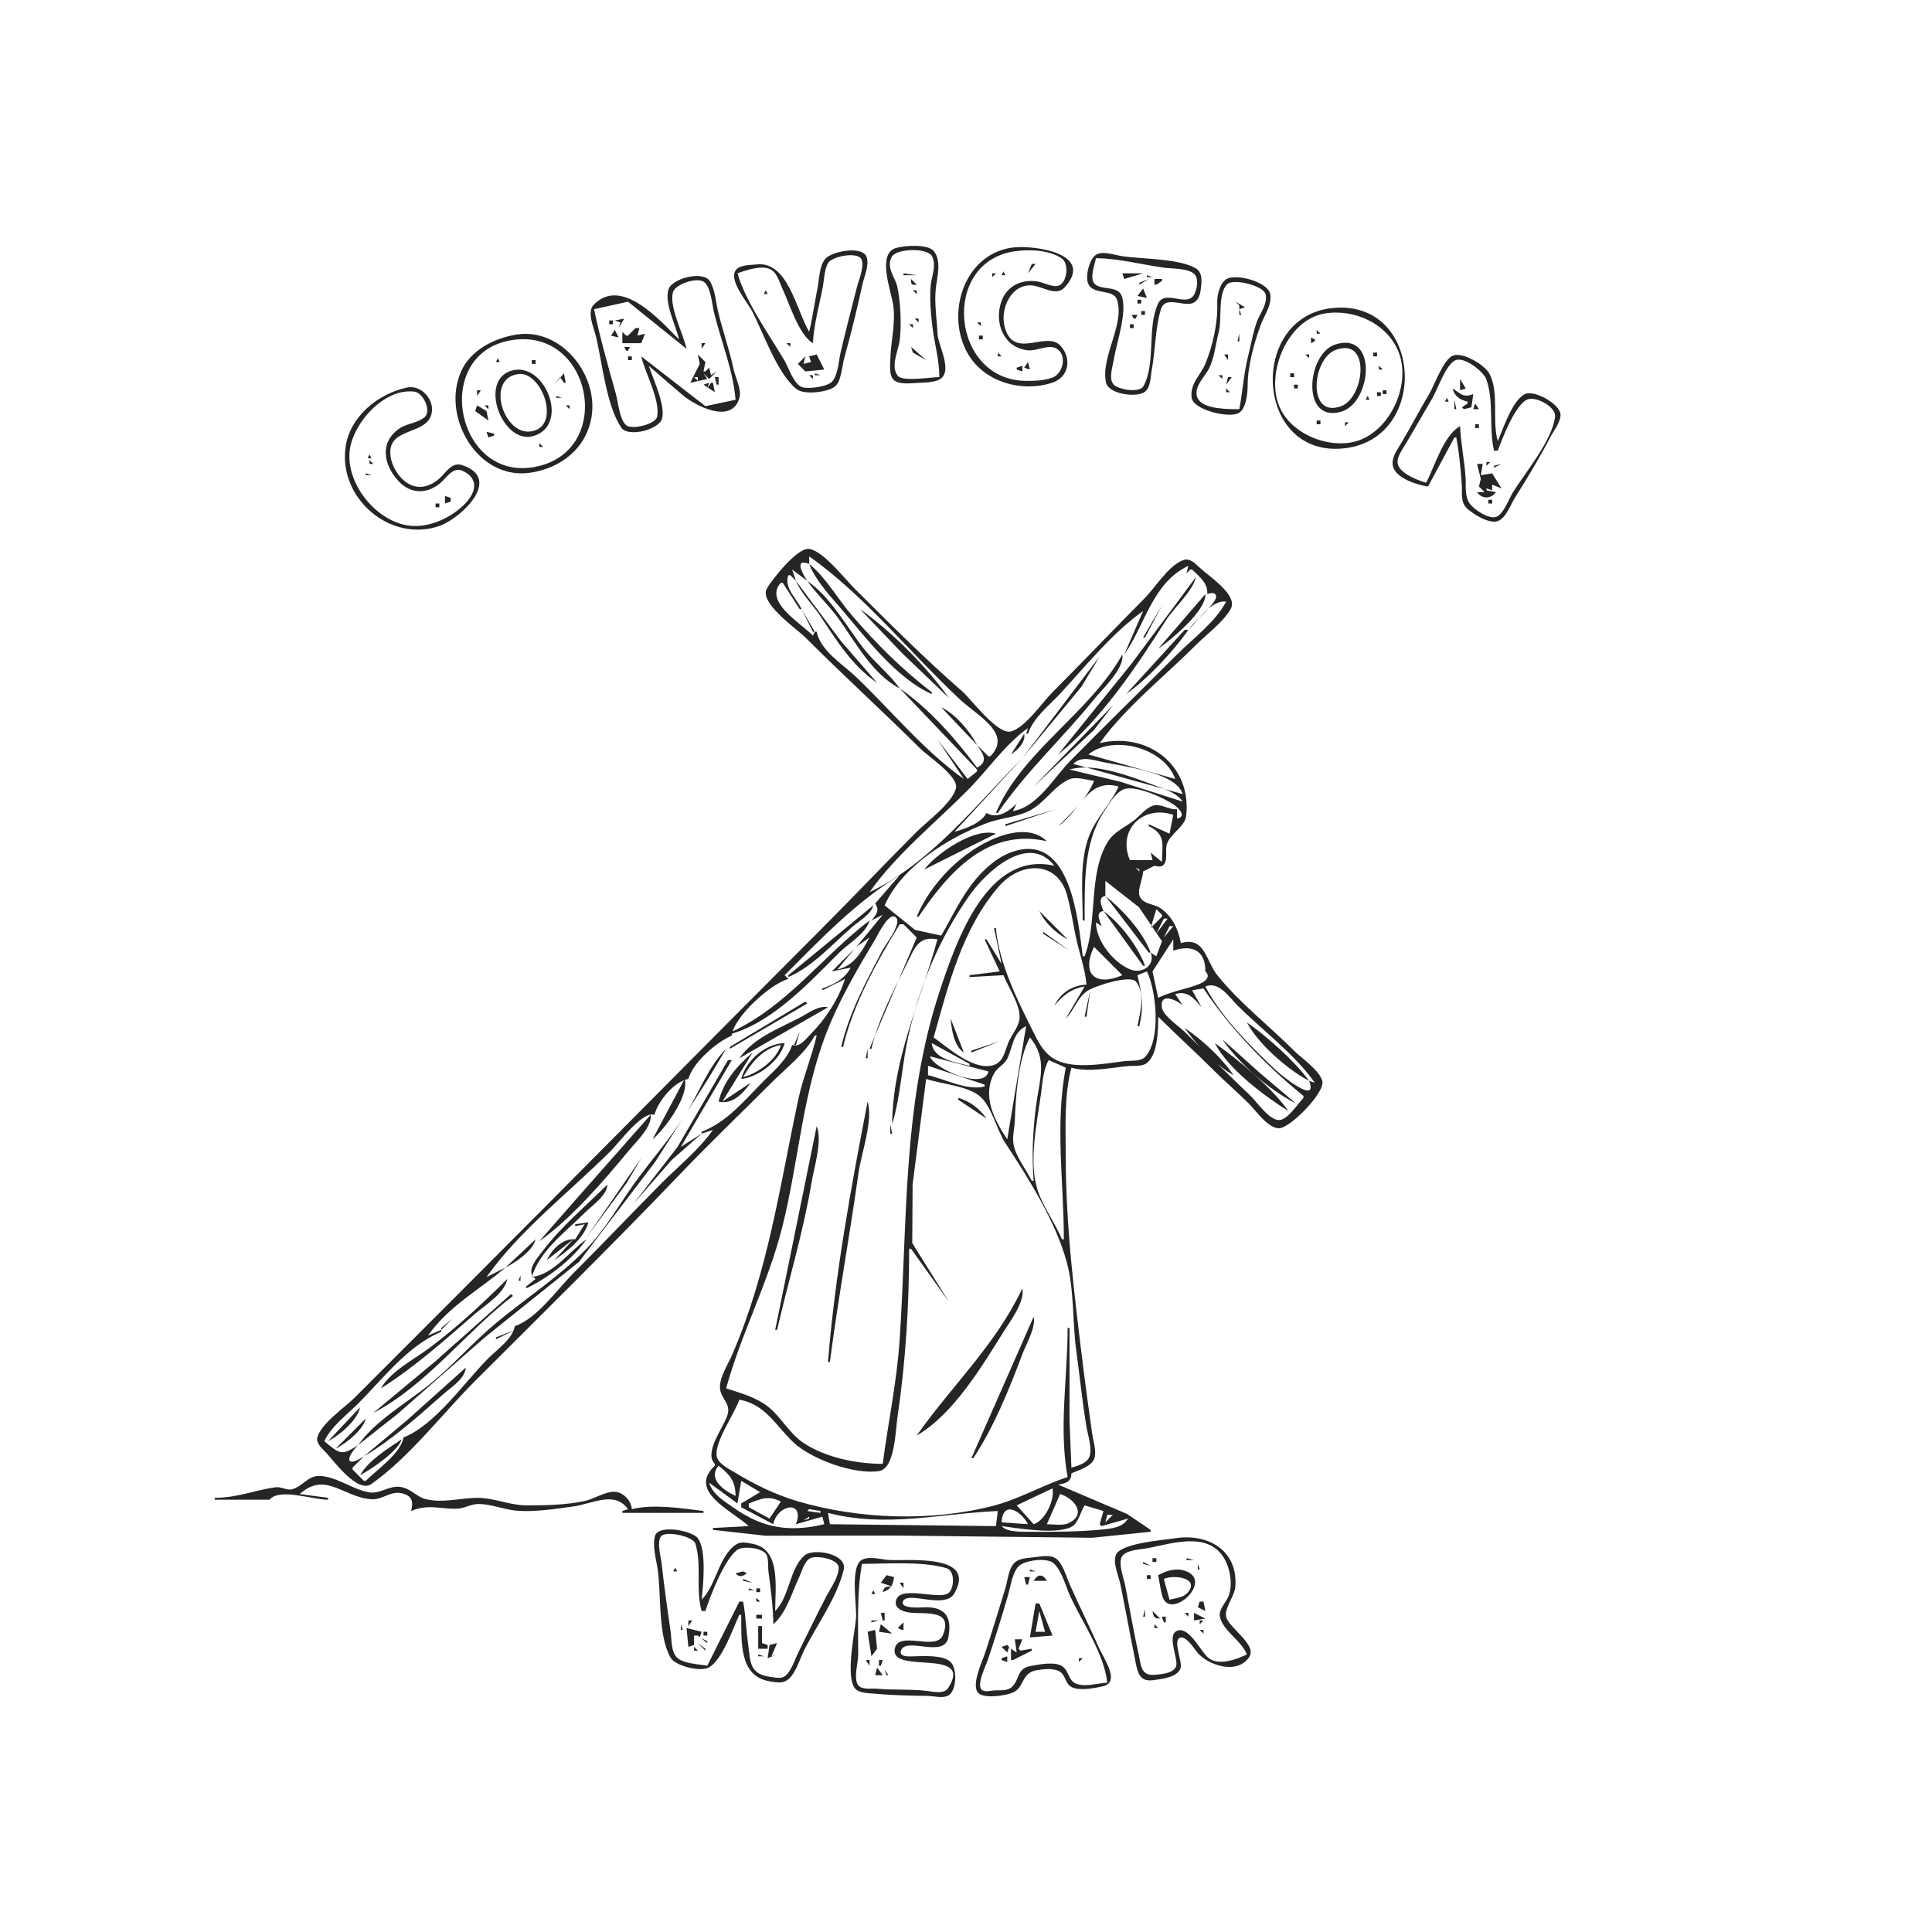<svg version="1.1" id="svg182" width="1024" height="1024" viewBox="0 0 1024 1024" xmlns="http://www.w3.org/2000/svg">
  <defs id="defs186"></defs>
  
  <g id="g188">
    <path style="fill:#252525;stroke:none" d="m 474.891,131.445 c -10.373,3.11 -2.399,23.147 -1.443,30.427 1.327,10.113 -1.411,19.158 -1.571,29 -0.055,3.354 -0.775,8.767 2.429,10.972 3.216,2.214 9.844,1.105 13.566,1.013 2.91,-0.071 6.169,-0.244 8.941,-1.213 9.399,-3.286 0.324,-18.554 0.078,-24.772 -0.315,-7.944 -1.772,-16.033 -0.89,-24 0.643,-5.814 3.178,-14.439 -0.987,-19.682 -3.198,-4.026 -15.638,-3.09 -20.123,-1.745 m 60.981,-0.134 c -25.417,4.002 -34.952,35.866 -22.647,56.561 8.847,14.88 28.717,20.26 44.647,14.91 8.428,-2.831 10.479,-12.509 4.272,-19.476 -7.541,-8.464 -25.241,8.072 -29.739,-10.434 -2.27,-9.339 3.453,-22.286 14.467,-21.606 5.303,0.327 12.812,6.047 17.297,1.172 16.883,-18.356 -17.111,-22.888 -28.297,-21.127 m -107,44.561 c -6.972,-11.945 -11.328,-37.687 -28,-35.714 -3.212,0.38 -8.957,0.122 -10.968,3.148 -3.694,5.558 6.226,16.767 8.71,21.566 5.964,11.526 13.424,33.338 23.637,41.397 3.96,3.125 16.33,1.677 20.187,-1.335 3.494,-2.728 3.868,-10.952 5.01,-15.062 3.582,-12.889 6.807,-25.924 9.634,-39 0.908,-4.202 3.892,-10.627 2.172,-14.852 -2.438,-5.989 -18.531,-2.73 -21.818,1.131 -3.247,3.814 -3.216,10.978 -4.164,15.721 -1.526,7.63 -2.582,15.451 -4.4,23 m 69,24 c -4.252,0 -19.362,2.539 -21.972,-0.618 -3.893,-4.709 -0.213,-12.521 0.698,-17.382 1.447,-7.722 0.735,-22.273 -1.028,-29.961 -1.207,-5.258 -5.956,-9.823 -2.956,-15.721 2.34,-4.6 19.319,-5.07 21.516,-0.169 2.157,4.81 -0.228,10.062 -0.793,14.851 -0.777,6.584 0.039,15.373 0.82,22 1.111,9.411 3.715,17.41 3.715,27 m 40,-66.7 c 7.522,-1.084 18.369,-0.732 24.848,3.786 3.742,2.609 3.081,11.176 -0.576,13.872 -3.011,2.219 -8.149,-0.779 -11.272,-1.44 -8.683,-1.838 -17.09,1.736 -20.15,10.482 -3.935,11.25 1.272,24.512 14.15,25.8 4.472,0.448 10.438,-3.106 14.57,-1.182 6.53,3.04 4.107,13.547 -1.575,15.617 -4.54,1.654 -9.226,1.785 -13.995,1.764 -39.724,-0.176 -45.651,-62.982 -6,-68.699 m 43.228,1.742 c -3.782,2.187 -6.164,12.006 -4.161,15.825 3.019,5.754 13.237,2.15 15.159,8.277 4.115,13.114 -8.864,30.243 -5.869,43.812 1.327,6.011 15.745,8.027 20.329,5.016 3.396,-2.23 3.257,-8.397 3.925,-11.972 1.921,-10.276 1.791,-22.002 4.822,-31.941 2.236,-7.333 11.366,-1.499 16.508,-3.181 4.126,-1.349 4.551,-6.143 4.888,-9.878 0.297,-3.281 0.204,-6.849 -2.977,-8.682 -9.415,-5.427 -28.918,-4.742 -39.852,-6.565 -3.627,-0.604 -9.349,-2.689 -12.772,-0.711 m -190.228,9.958 c 4.464,-1.672 12.215,-4.247 16.895,-2.393 4.023,1.594 5.213,6.852 6.886,10.393 3.704,7.841 8.713,24.664 16.219,29 0.428,-9.938 3.436,-20.208 5.261,-30 0.683,-3.665 0.848,-9.565 2.917,-12.686 2.261,-3.408 16.476,-6.267 17.78,-1.162 1.093,4.283 -1.792,10.69 -2.831,14.848 -2.832,11.326 -5.851,22.624 -8.476,34 -0.995,4.314 -1.405,12.074 -4.508,15.4 -2.48,2.659 -12.578,4.094 -15.93,2.907 -4.461,-1.58 -7.139,-10.486 -9.414,-14.307 -8.264,-13.886 -20.256,-30.556 -24.799,-46 m 190,-8 c 12.039,0.033 24.089,3.364 36,5 4.52,0.621 11.889,0.194 15.678,2.988 3.008,2.218 2.011,7.921 0.594,10.864 -3.751,7.794 -15.715,-2.77 -19.382,5.271 -5.905,12.949 -1.036,31.045 -7.628,43.559 -2.044,3.88 -12.976,1.997 -15.659,-0.54 -3.126,-2.957 -0.772,-9.534 -0.192,-13.142 1.444,-8.992 7.105,-24.733 4.422,-33.532 -1.887,-6.185 -10.276,-3.323 -14.229,-6.632 -3.31,-2.772 -0.284,-10.327 0.396,-13.836 m -98.333,2.333 0.666,0.334 -0.666,-0.334 m 57.666,0.334 0.334,0.666 -0.334,-0.666 m 6.667,0.333 -2,5 4,-5 h -2 m -68,5 v 1 h 7 l -7,-1 m 53,-1 -1,2 h 2 l -1,-2 m 22,0 1,1 -1,-1 m 41,1 1,3 10,-3 h -11 m -69,0 v 2 l 2,-2 h -2 m 10,0 1,1 -1,-1 m -176,35 c -9.432,-9.406 -30.466,-33.772 -45.257,-18.272 -3.64,3.814 0.055,11.972 1.13,16.272 3.535,14.139 5.43,36.677 13.544,48.771 3.572,5.323 20.079,1.122 21.632,-4.826 1.856,-7.11 -4.807,-21.053 -7.049,-27.945 5.975,5.219 11.96,10.433 18,15.579 5.993,5.106 25.916,16.119 30.073,1.366 1.198,-4.25 -2.165,-10.718 -3.073,-14.945 -2.175,-10.123 -5.594,-19.957 -8.105,-30 -1.323,-5.294 -1.621,-12.022 -4.464,-16.772 -3.467,-5.794 -19.592,-1.692 -21.824,3.881 -2.818,7.036 3.916,19.754 5.393,26.891 m 248,-34 v 1 h 3 l -3,-1 m -204,1 1,1 -1,-1 m 246.225,1.032 c -3.75,2.205 -5.103,8.942 -4.94,12.953 0.403,9.957 -2.382,22.522 -6.302,31.926 -2.543,6.101 -8.277,10.547 -7.249,18.07 0.883,6.459 19.969,11.011 25.038,7.987 3.997,-2.385 4.637,-10.779 4.645,-14.968 0.018,-9.714 3.571,-22.836 7.052,-32 1.875,-4.937 5.9,-10.342 4.924,-15.982 -1.115,-6.443 -17.971,-11.044 -23.168,-7.986 m -260.225,63.968 -16,3.396 -34,-26.396 c 2.075,8.968 9.925,22.627 8.498,31.775 -0.667,4.275 -13.738,7.385 -16.644,4.582 -3.448,-3.326 -4.034,-11.879 -5.278,-16.357 -4.128,-14.848 -8.461,-29.908 -11.576,-45 l 18,-3.968 31,24.968 c -1.632,-7.884 -9.311,-22.194 -7.212,-29.942 1.19,-4.393 13.071,-8.314 16.648,-5.364 3.582,2.954 4.114,11.999 5.191,16.306 3.737,14.947 10.117,30.628 11.373,46 m 93,-64 c -0.084,2.767 0.232,3.324 3,3 l -3,-3 m 121,2 v 1 l 5,-3 -5,2 m 8,-2 v 3 h 1 l 3,-2 v -1 h -4 m -165.667,1.667 0.334,0.666 -0.334,-0.666 m 210.667,67.333 c -5.476,-0.004 -18.718,0.152 -21.882,-5.419 -3.136,-5.522 3.336,-11.532 5.594,-15.71 3.041,-5.625 3.775,-13.676 5.404,-19.871 1.755,-6.677 -0.701,-20.515 4.612,-25.357 3.327,-3.033 19.193,0.911 20.205,5.49 1.166,5.279 -3.225,10.342 -4.807,14.956 -1.974,5.757 -3.023,12.005 -4.499,17.911 -2.329,9.316 -2.854,18.59 -4.627,28 m -134,-63 4,-3 -4,3 m 77,0 3,-3 -3,3 m -196,-2 1,1 -1,-1 m 202,1 -3,4 5,1 -2,-5 m -200,1 -1,2 h 2 l -1,-2 m 78,0 2,2 v -2 h -2 m 125.667,1.333 0.666,0.334 -0.666,-0.334 m 45.333,0.667 1,1 -1,-1 m -211,1 1,1 -1,-1 m 75,2 2,2 -2,-2 m 84,0 v 2 h 2 v -2 h -2 m 57,0 3,3 -3,-3 m -5,1 2,2 v 5 h 1 l -1,-3 3,-1 -5,-3 m -245,1 -2,4 2,-4 m 77.333,0.667 0.334,0.666 -0.334,-0.666 m 37.334,0.666 0.666,0.334 -0.666,-0.334 m 181.333,1.107 c -44.712,4.991 -40.717,79.915 7,74.267 45.418,-5.377 41.115,-79.638 -7,-74.267 m -101,1.56 v 2 h 2 v -2 h -2 m -280,1 1,1 -1,-1 m 377,0.329 c 15.861,-2.781 33.708,5.384 39.532,20.671 6.901,18.112 -5.825,44.358 -25.532,47.674 -14.464,2.434 -32.478,-5.571 -38.009,-19.674 -6.88,-17.54 4.563,-45.262 24.009,-48.671 m -369,0.671 2,3 -2,-3 m 34,0 1,1 -1,-1 m 153,0 3,3 -3,-3 m 80,0 1,2 h 1 l 1,-2 h -3 m -276,1 1,1 -1,-1 m 119,0 1,1 -1,-1 m -117,2 3,1 -1,3 3,-5 -5,1 m 86,-1 1,1 -1,-1 m 69,0 1,1 -1,-1 m 4,0 2,2 v -2 h -2 m -162,1 v 2 h 2 v -2 h -2 m 333,0 1,1 -1,-1 m -138,1 2,2 v -2 h -2 m -192,1 1,1 -1,-1 m 9.333,0.667 0.334,0.666 -0.334,-0.666 m 146.667,-0.667 2,2 v -2 h -2 m 117,0 v 2 h 2 v -2 h -2 m -183,1 1,1 -1,-1 m 294,0 1,1 -1,-1 m -373,1 -4,4 h -1 l -2,-2 v 6 h 10 l 2,-5 -4,1 1,-4 h -2 m 105,0 1,1 -1,-1 m 81.667,0.333 0.666,0.334 -0.666,-0.334 m -197.667,0.667 -2,3 4,1 -2,-4 m 279,0 1,1 -1,-1 m 93,0 v 2 h 2 l -2,-2 m -328.667,1.667 0.334,0.666 -0.334,-0.666 m -95.333,0.772 c -11.809,1.859 -24.377,8.121 -29.471,19.561 -10.674,23.971 8.743,57.651 36.471,53.7 16.327,-2.327 29.958,-12.923 32.674,-29.7 3.659,-22.608 -16.419,-47.221 -39.674,-43.561 m 383,-0.439 -1,4 h 1 v -4 m -138,1 v 2 h 2 v -2 h -2 m 6,0 1,1 -1,-1 m -104,1 1,1 -1,-1 m 178,0 1,1 -1,-1 m 53.333,0.667 0.334,0.666 -0.334,-0.666 m 42.667,-0.667 v 3 l 2,-1 v -1 l -2,-1 m 26,0 1,1 -1,-1 m -449,1.3 c 42.809,-6.172 54.36,61.07 10,67.565 -40.793,5.972 -53.11,-61.35 -10,-67.565 m 98,-0.3 1,1 -1,-1 m -44,3 3,-2 -3,2 m 20.667,-0.667 0.666,0.334 -0.666,-0.334 m 25.333,-0.333 v 3 l 2,-3 h -2 m 45,0 2,2 v -2 h -2 m 72,0 1,1 -1,-1 m 219.001,0.654 c -15.316,4.747 -18.559,41.906 2.998,35.679 16.18,-4.674 19.617,-42.689 -2.998,-35.679 m -107.001,0.346 3,3 -3,-3 m 87,0 3,3 -3,-3 m -357,1 1,2 h 1 l 1,-2 h -3 m 152,0 1,3 7,4 -8,-7 m 5.667,0.333 0.666,0.334 -0.666,-0.334 m 109.666,0.334 0.334,0.666 -0.334,-0.666 m 51.334,-0.334 0.666,0.334 -0.666,-0.334 m 58.348,1.27 c 18.767,-7.098 15.482,25.106 2.97,29.793 -18.092,6.776 -15.63,-25.004 -2.97,-29.793 m -437.015,1.397 1,1 -1,-1 m 258,0 v 2 h 2 l -2,-2 m 199,0 v 2 h 2 v -2 h -2 m -358,1 1,5 -5,10 9,-2 -2,-3 3,3 4,-4 -3,2 -1,-4 -2,2 h -1 l 1,-5 -4,-4 m 63,0 -4,1 1,3 -4,1 1,-4 -4,4 4,4 10,-1 -4,-8 m 216,0 2,3 v -3 h -2 m 43,0 2,2 v -2 h -2 m 65,70 14,-26 h 1 c 1.535,8.24 2.338,16.651 2.911,25 0.284,4.154 -0.754,9.127 2.523,12.363 3.127,3.089 11.924,8.555 16.461,6.99 4.377,-1.508 6.871,-8.703 9.155,-12.353 6.517,-10.413 13.045,-21.088 18.692,-32 1.726,-3.336 5.549,-8.139 5.522,-11.985 -0.04,-5.648 -14.072,-13.585 -19.051,-10.947 -6.575,3.484 -11.463,18.326 -14.213,24.932 -3.215,-10.871 0.891,-25.769 -4.434,-35.815 -2.423,-4.571 -14.087,-11.681 -19.352,-9.566 -5.149,2.068 -9.749,15.607 -12.614,20.381 -5.133,8.556 -9.702,17.427 -14.801,26 -2.042,3.435 -5.305,7.689 -4.438,11.96 1.354,6.668 12.867,10.175 18.639,11.04 m -477,-69 1,1 -1,-1 m 53,0 v 2 h 2 v -2 h -2 m 42,3 4,-3 -4,3 m 107,-3 -1,3 1,-3 m -218,1 -1,2 h 2 l -1,-2 m 172.667,0.333 0.666,0.334 -0.666,-0.334 m 47.333,2.667 3,-3 -3,3 m 115.667,-2.667 0.666,0.334 -0.666,-0.334 m 192.333,48.667 h 2 c 2.411,-6.624 8.916,-23.521 15.213,-26.954 4.434,-2.417 15.787,3.642 15.14,8.994 -1.514,12.528 -15.674,29.369 -22.303,39.96 -2.178,3.481 -4.685,10.943 -8.44,12.867 -3.857,1.976 -11.66,-3.419 -14.046,-6.246 -3.36,-3.981 -2.325,-9.832 -2.653,-14.621 -0.619,-9.019 -2.523,-17.967 -2.911,-27 -8.728,4.788 -13.46,21.371 -18,30 -4.396,-1.293 -14.064,-4.955 -15.056,-10.093 -0.689,-3.566 2.801,-8.007 4.48,-10.907 4.642,-8.015 9.39,-15.963 13.997,-24 2.784,-4.856 6.931,-17.335 11.969,-19.864 4.599,-2.308 14.959,5.806 16.462,9.907 4.308,11.757 1.253,25.797 4.148,37.957 m -523,-48 1,1 -1,-1 m 13,0 v 2 h 2 v -2 h -2 m 407.667,0.333 0.666,0.334 -0.666,-0.334 m -398.667,0.667 1,1 -1,-1 m 254,0 -2,3 3,1 -1,-4 m 6,0 1,1 -1,-1 m -291.333,1.333 0.666,0.334 -0.666,-0.334 m 105,0 0.666,0.334 -0.666,-0.334 m 168.333,-0.333 1,1 -1,-1 m 152,0 -1,2 1,-2 m -321,6 5,-5 -5,5 m 120,-5 1,1 -1,-1 m 55,1 v 1 l 3,1 v -3 l -3,1 m 57,-1 1,1 -1,-1 m 135,0 v 2 h 2 l -2,-2 m -439,4 4,-3 -4,3 m 68,-3 2,2 -2,-2 m -99.667,1.667 0.334,0.666 -0.334,-0.666 m 10.668,-0.014 c -17.491,5.506 -4.261,39.557 11.999,34.542 19.598,-6.044 5.673,-40.106 -11.999,-34.542 m 3.999,1.72 c 12.683,-1.497 23.145,28.766 6,30.478 -14.256,1.423 -23.555,-28.404 -6,-30.478 m 19,5.627 3,-4 2,3 h 1 l -1,-5 -5,6 m 138,-6 v 1 h 3 l -3,-1 m 252,0 v 2 h 2 v -2 h -2 m 51,0 1,1 -1,-1 m -306,1 2,2 v -2 h -2 m 217,0 2,2 v -2 h -2 m 43,0 1,1 -1,-1 m -319,1 v 2 l -2,-2 h 2 m 9,0 1,4 h 1 v -4 h -2 m 272,0 -1,4 3,-4 h -2 m 123,1 v 6 l 3,-1 -3,-5 m -438.333,1.333 0.666,0.334 -0.666,-0.334 m 393.333,2.667 5,-3 -5,3 m -476,-2 1,1 -1,-1 m 120,1 6,4 -1,-5 h -1 l -2,3 1,-3 -3,1 m 271,2 4,-3 -4,3 m 127,-3 1,1 -1,-1 m -85,1 v 2 h 2 v -2 h -2 m -470,1.519 c -15.498,3.2 -30.377,15.37 -32.7,31.481 -3.923,27.215 23.727,50.929 49.7,41.899 11.328,-3.938 33.884,-25.143 12,-32.276 -5.452,-1.777 -8.608,4.142 -12.039,7.163 -7.751,6.824 -16.239,5.575 -22.161,-2.79 -1.494,-2.11 -2.671,-4.473 -3.268,-6.996 -4.143,-17.517 16.622,-12.745 20.861,-23.133 3.19,-7.819 -4.529,-16.972 -12.393,-15.348 m 84,-0.519 -1,4 1,-4 m 80,1 1,1 -1,-1 m 270,0 v 2 h 2 l -2,-2 m 120,0 c 1.175,4.211 3.839,6.001 8,7 v 1 l -3,2 1,1 4,-1 1,-7 c -5.374,2.109 -6.65,-0.312 -11,-3 m -550.044,1.734 c 4.366,0.607 8.892,9.871 5.401,13.332 -3.131,3.103 -9.555,3.485 -13.342,6.042 -10.781,7.277 -8.712,19.171 -0.805,27.848 6.21,6.814 14.581,7.252 21.789,1.65 3.369,-2.618 7.065,-9.222 12.016,-7.064 9.014,3.93 7.56,11.314 1.8,17.365 -6.77,7.111 -17.85,12.474 -27.815,11.988 -18.248,-0.891 -35.599,-21.614 -33.522,-39.895 1.642,-14.446 18.29,-33.519 34.478,-31.266 m 33.044,-0.734 v 3 l 2,-3 h -2 m 480,0 v 2 h 2 v -2 h -2 m -399.667,1.667 0.334,0.666 -0.334,-0.666 m 313.667,-0.667 1,1 -1,-1 m 83,0 v 2 h 2 v -2 h -2 m -427.667,1.667 0.334,0.666 -0.334,-0.666 m 339.667,-0.667 -1,2 1,-2 m -347,1 v 1 h 3 l -3,-1 m 43,0 1,1 -1,-1 m 307,0 1,1 -1,-1 m 80,0 -1,2 h 2 l -1,-2 m -41,1 1,1 -1,-1 m 83,0 -1,2 h 2 l -1,-2 m 4,1 v 5 h 1 l -1,-5 m -40.333,1.333 0.666,0.334 -0.666,-0.334 m 51.333,0.667 -1,3 h 3 l -2,-3 m -529,1 -1,3 7,5 -1,-5 -5,-3 m 4,0 2,2 v -2 h -2 m 43,0 2,2 v -2 h -2 m 38,1 1,1 -1,-1 m 430,1 1,1 -1,-1 m -562,3 3,-2 -3,2 m 517,-2 3,2 -3,-2 m 41,0 1,1 -1,-1 m 13,2 1,1 -1,-1 m -574.333,1.333 0.666,0.334 -0.666,-0.334 m 100.333,0.667 1,1 -1,-1 m 395,1 v 2 h 2 v -2 h -2 m 68,0 1,1 -1,-1 m -53,1 v 2 l 2,-2 h -2 m 9,0 1,1 -1,-1 m -468.333,1.333 0.666,0.334 -0.666,-0.334 m 528.333,-0.333 v 2 h 2 v -2 h -2 m -485,1 1,1 -1,-1 m 402,1 1,1 -1,-1 m 108.333,0.667 0.334,0.666 -0.334,-0.666 m -608.333,0.333 1,1 -1,-1 m 509.667,0.333 0.666,0.334 -0.666,-0.334 m 102.333,-0.333 1,1 -1,-1 m -553,1 1,3 3,-1 v -1 l -4,-1 m 38.667,0.333 0.666,0.334 -0.666,-0.334 m -99.667,1.667 2,3 -2,-3 m 66,4 4,-3 -4,3 m 496.667,-2.667 0.666,0.334 -0.666,-0.334 m -473.667,2.667 v 2 h 2 l -2,-2 m 496,1 1,1 -1,-1 m -510.333,1.333 0.666,0.334 -0.666,-0.334 m 529.333,-0.333 1,1 -1,-1 m -45,2 1,1 -1,-1 m -479.333,1.333 0.666,0.334 -0.666,-0.334 m 506.333,-0.333 1,3 -1,-3 m -587,1 -1,2 h 2 l -1,-2 m 605,1 -1,3 1,-3 m -605,2 v 2 h 2 l -2,-2 m 592,1 v 2 l 2,-2 h -2 m -5,1 2,8 -1,4 3,3 h -4 c 2.608,3.69 7.392,3.69 10,0 l -5,-1 v -1 l 3,1 v -3 l 5,2 -5,-8 -6,1 1,-6 h -3 m 9,1 v 1 l 4,-2 -4,1 m -3,1 1,1 -1,-1 m -589,2 -1,2 1,-2 m -6,1 v 1 h 3 l -3,-1 m 603.667,0.333 0.666,0.334 -0.666,-0.334 m -597.667,5.667 4,-2 -4,2 m 9,6 3,2 -3,-2 m 27,0 v 4 l 3,-1 v -2 l -3,-1 m 553,2 v 2 h 2 v -2 h -2 m -581.333,1.333 0.666,0.334 -0.666,-0.334 m 7.333,0.667 1,1 -1,-1 m 16,0 v 2 h 2 v -2 h -2 m -5,1 1,1 -1,-1 m -11.667,1.667 0.334,0.666 -0.334,-0.666 m 217.667,279.333 h 1 c -2.657,11.479 -7.315,22.382 -9.789,34 -9.832,46.166 -16.016,91.13 -34.93,135 -2.166,5.023 -7.011,12.393 -6.523,18 0.478,5.482 5.822,7.971 3.98,14 -2.123,6.951 -12.72,19.944 -6.738,26 v 1 c -14.623,13.511 8.911,23.653 18,32 l -19,1 v 1 l 28,3.089 69,-0.085 104,1.166 31,-3.17 v -1 l -12.433,-8.412 -36.567,-15.588 c 4.048,-0.645 7.071,-1.542 7,-6 3.68,-1.532 9.955,-3.426 11.883,-7.213 1.835,-3.606 -0.36,-9.974 -0.883,-13.787 -1.599,-11.667 -3.275,-23.314 -4.715,-35 -4.569,-37.086 -9.285,-74.625 -9.285,-112 0,-15.722 -0.974,-31.642 3,-47 8.912,2.634 20.808,0.048 30,-0.83 3.341,-0.319 7.621,0.503 10.351,-1.912 5.527,-4.89 5.63,-17.487 5.649,-24.258 9.51,9.51 19.483,18.487 29,28 6.18,6.178 12.82,11.822 19,18 3.73,3.729 10.198,13.133 16,13.133 5.924,0 24.605,-19.025 22.994,-25.044 -1.542,-5.761 -10.886,-11.981 -14.994,-16.089 -13.258,-13.258 -28.923,-25.359 -40.657,-40 -6.083,-7.591 -6.588,-20.761 -19.343,-17 -1.229,-7.226 -4.724,-14.583 -11.089,-18.701 -3.443,-2.226 -9.11,-1.841 -10.798,-6.344 -1.225,-3.267 1.845,-9.195 1.887,-12.955 l 6,-3 c 1.689,0.284 3.671,0.948 4.977,-0.644 2.313,-2.82 0.462,-7.94 1.761,-11.267 1.973,-5.055 9.406,-9.169 10.039,-14.197 3.348,-26.584 -19.832,-45.069 -45.777,-38.892 13.702,-19.05 34.376,-35.376 51,-52 5.815,-5.815 14.194,-11.886 18.377,-19 4.365,-7.423 -11.777,-17.605 -16.377,-21.982 -2.431,-2.312 -5.337,-5.444 -9,-3.932 -7.889,3.258 -14.14,13.979 -20.004,19.914 -16.398,16.595 -32.558,33.481 -48.997,50 -5.459,5.485 -14.456,18.727 -21.999,20.797 -7.177,1.97 -21.034,-17.059 -26,-21.373 -19.704,-17.117 -38.497,-36.009 -57,-54.423 -5.206,-5.181 -16.682,-19.98 -24,-20.941 -6.241,-0.819 -19.462,15.979 -22.377,20.94 -4.435,7.546 15.551,21.174 20.377,26 20.009,20.009 40.95,39.045 61,58.999 3.999,3.98 20.439,14.726 18.793,21.001 -2.05,7.819 -15.195,17.402 -20.793,23 -17.514,17.514 -34.485,35.485 -52,53 -64.177,64.177 -127.815,128.815 -192,193 l -54,54 c -5.182,5.182 -17.852,13.77 -19.654,21 -0.806,3.233 2.659,5.912 4.569,7.999 4.545,4.966 16.846,21.774 24.085,16.664 20.216,-14.273 37.497,-37.16 55,-54.663 36.143,-36.143 72.694,-72.036 108.039,-109 15.945,-16.675 32.647,-32.686 48.961,-49 7.61,-7.61 17.858,-15.462 23,-25 m -3,-254 c 29.238,20.596 53.8,51.506 80,75.911 9.411,8.766 27.947,17.99 16,30.089 h -1 l -6,-6 c 3.121,4.665 6.265,8.699 0,12 -11.255,-15.183 -25.333,-31.287 -41,-42 l 41,43 v 1 l -5,4 -16,-21 14,21 c -20.87,-14.701 -38.555,-36.323 -57,-53.961 -7.092,-6.781 -18.952,-13.887 -21,-24.039 h -1 l -1,2 c -7.124,-7.124 -26.039,-18.097 -17,-28 h 1 l 9,14 h 1 c -2.698,-5.704 -9.575,-11.573 -7,-18 h 1 l 3,3 -2,-6 8,6 c -2.259,-3.365 -7.326,-12.267 1,-9 v -4 m 0,4 c 3.375,8.773 11.059,16.908 17.131,24 13.147,15.355 28.966,36.575 47.869,45 v -1 c -15.66,-11.93 -29.781,-26.065 -42.572,-41 -7.403,-8.644 -13.587,-19.849 -22.428,-27 m 201,1 -1,4 2,-2 h 1 c 3.862,3.865 8.49,7.153 8,13 3.553,-1.398 6.309,0.034 3.623,4.005 -3.766,5.568 -9.724,9.459 -13.623,14.995 5.023,-5.023 12.295,-16.089 20,-15 -5.576,10.748 -17.491,19.491 -26,28 -18.801,18.801 -37.939,37.426 -56.536,56.325 -8.643,8.783 -17.45,24.644 -30.464,26.675 l 2,-4 c -4.08,4.132 -10.23,8.471 -16,5 -2.911,5.564 -11.161,8.318 -17,10 l 36,-39 c -24.453,24.657 -48.859,55.795 -81,71 14.068,-19.971 34.816,-36.696 51.996,-53.999 10.407,-10.482 20.013,-24.531 32.004,-33.001 l -1,3 h 1 c 3.08,-8.814 10.647,-14.319 16.83,-20.985 13.537,-14.595 27.901,-32.555 44.17,-44.015 l -10,23 c 11.132,-15.636 14.768,-37.843 34,-47 m -2,4 -12,13 12,-13 m 6,2 -34.211,46 -38.789,48 c 22.517,-18.156 41.655,-46.735 57.053,-71 4.353,-6.86 14.184,-15.358 15.947,-23 m -212,2 c 2.838,6.704 8.427,11.986 12.481,18 9.033,13.4 16.85,26.653 30.519,36 l -19.079,-22 -23.921,-32 m 6,0 c 4.972,7.064 11.506,12.958 16.572,20 9.207,12.799 17.913,29.47 32.428,37 -5.429,-7.707 -13.148,-13.562 -18.985,-21 -9.502,-12.108 -17.209,-26.98 -30.015,-36 m 210,2 -12,13 12,-13 m 1,5 -25,29 c 6.82,-4.804 25.452,-20.044 25,-29 m -23,6 -10,17 h 1 l 9,-17 m -191,2 6,12 h 1 l -7,-12 m 31,0 21.961,23 25.039,24 c -11.492,-16.314 -30.622,-35.473 -47,-47 m 172,11 -31,34 c 11.464,-8.076 24.926,-22.537 33,-34 h -2 m -33,13 c -17.323,31.114 -53.264,51.336 -67,84 h 1 c 14.863,-21.849 34.267,-39.512 50.803,-60 4.514,-5.593 16.312,-16.314 15.197,-24 m -12,1 -41,54 31.389,-38 9.611,-16 m 7,26 -42,43 32,-30.015 10,-12.985 m -91,1 19,20 c -3.805,-7.336 -11.453,-16.48 -19,-20 m -18,2 16,15 -16,-15 m 33,3 15,16 -15,-16 m 29,9 -7,11 c 3.602,-2.599 7.779,-6.206 7,-11 m 80,24 -46,-13 c 13.427,-10.835 40.474,-3.256 46,13 m 4,8 -58,-16 c 4.131,-4.203 9.719,-2.292 15,-1.116 10.539,2.348 39.308,5.311 43,17.116 m 0,4 -33,-10.525 -27,-6.475 c 13.569,-4.002 33.248,4.046 46,8.695 4.818,1.757 11.125,3.916 14,8.305 m -47,-11 c -3.563,9.212 -12.126,17.122 -19,24 12.07,-8.502 15.619,-25.603 32,-21 -4.108,9.218 -11.769,16.361 -15.536,26 -5.358,13.708 -3.464,30.56 -3.464,45 h 1 c 0.08,-19.046 -0.776,-40.393 9.833,-57 2.602,-4.072 7.028,-12.012 12.167,-12.889 6.629,-1.131 19.565,4.74 25,8.333 2.81,1.858 7.394,6.394 2,7.556 v -5 c -4.37,0.515 -8.834,-3.343 -13,-1.787 -3.772,1.409 -6.822,5.48 -10,7.887 -4.645,3.518 -10.305,5.871 -13.521,10.94 -10.764,16.969 -5.393,42.178 -12.479,60.96 h -1 c -2.452,-19.301 -6.387,-64.638 -36,-55.79 -3.211,0.959 -6.222,2.385 -9,4.258 -4.353,2.934 -8.182,6.528 -11.561,10.532 -7.785,9.224 -12.429,19.704 -18.439,30 l -13.907,-3.028 -16.093,-12.972 c 9.245,-20.743 33.613,-35.74 54,-43.539 7.147,-2.735 15.044,-3.034 22,-6.257 8.594,-3.981 13.701,-13.562 21.985,-17.062 3.593,-1.518 9.27,0.391 13.015,0.858 m -10,0 -5,8 5,-8 m -24,4 -7,8 7,-8 m 58,5 -7,10 7,-10 m -75,2 -5,6 5,-6 m 4,12 v 1 l 27,-9 -27,8 m 89,-5 -2,10 -11,-5 v 1 c 9.356,4.468 7.025,10.107 7,19 l -6,-5 1,4 h -12 c -6.824,-16.148 7.072,-29.378 23,-24 m -62.333,6.333 0.666,0.334 -0.666,-0.334 m -69.667,22.667 38,-19 c -11.466,-3.482 -31.514,10.525 -38,19 m -4,25 h 1 c 16.18,-23.98 36.811,-47.13 68,-40 -7.156,-7.143 -18.492,-5.206 -27,-1.792 -17.969,7.209 -34.546,23.983 -42,41.792 m 124,-43 5,2 -5,-2 m -51,16 c -35.377,-8.087 -51.76,39.181 -60.667,66 -20.075,60.447 -17.147,123.57 -21.423,186 -1.503,21.948 -6.101,43.247 -8.91,65 -13.874,-0.002 -30.257,-3.298 -42,-11.105 -7.389,-4.912 -11.354,-12.935 -18.015,-18.566 -6.52,-5.513 -15.028,-7.74 -22.985,-10.329 7.871,-28.778 22.221,-55.765 29.626,-85 9.288,-36.67 10.72,-73.736 25.801,-109 6.528,-15.264 15.047,-29.792 23.573,-44 1.243,-2.071 7.653,-15.634 11.198,-11.338 2.785,3.376 -5.785,14.157 -7.453,17.338 -8.504,16.212 -17.582,33.004 -21.745,51 h 1 c 5.209,-22.505 18.031,-45.444 30,-65 h 2 l 7,7 -25,59 h 1 c 3.644,-15.376 11.712,-30.919 18.753,-45 4.136,-8.271 6.013,-14.893 16.247,-13 -8.927,32.639 -23.712,63.187 -24,98 4.467,-14.7 5.097,-30.937 8.424,-46 5.97,-27.025 16.478,-52.331 32.347,-75 8.548,-12.211 31.196,-33.867 45.229,-16 m 17,63 c -7.596,0.394 -13.487,4.248 -17,11 4.67,-5.231 8.881,-8.929 16,-10 l -10,17 c 4.328,-4.281 6.014,-10.736 11.09,-14.436 3.68,-2.682 22.862,-8.932 26.053,-5.206 5.181,6.051 2.255,16.866 0.857,23.642 h 1 c 2.424,-10.605 1.464,-16.598 -1,-27 l 5,-2 c 5.023,10.008 7.669,36.377 -1.005,45.397 -2.384,2.478 -7.816,1.761 -10.995,2.179 -10.31,1.353 -26.377,4.259 -35.999,-0.576 -6.958,-3.496 -9.943,-10.39 -13.248,-17 -7.902,-15.804 -17.297,-35.179 -18.753,-53 h -1 l 4,19 -8,-13 h -1 l 8,17 -16,2 v 1 l 18,-1 c 2.502,6.449 9.186,15.996 8.512,23 -0.432,4.494 -4.407,8.811 -6.048,13 -2.058,5.253 -2.731,11.08 -9.465,12.062 -10.115,1.475 -22.433,-9.643 -29.999,-15.062 7.816,-27.801 15.068,-57.473 34.464,-79.961 11.576,-13.422 31.373,-14.016 36.38,4.961 1.809,6.856 2.942,14.044 4.355,21 1.742,8.574 5.044,17.323 5.801,26 m 26,-62 2,1 v 1 l -2,-2 m -125,4 -13,15 c 2.446,3.716 0.671,5.839 -2,9 l 6,-3 -14,17 7,-5 c -4.241,7.646 -7.994,14.835 -17,17 l 9,-11 -12,12 10,-2 c -2.777,5.682 -9.102,9.133 -15,11 v 1 l 12,-6 c -3.34,10.554 -10.252,21.23 -18.001,29 -2.819,2.827 -5.838,7.382 -9.999,6 -2.589,7.679 -9.403,13.403 -15,19 -10.272,10.273 -19.229,21.686 -33,27 v 1 l 6,-2 c -7.58,10.76 -18.75,19.646 -27.996,29 -15.415,15.594 -30.487,31.483 -46.004,47 -8.694,8.694 -19.187,23.984 -31,28 -1.153,6.75 -9.285,12.285 -14,17 -12.59,12.59 -28.277,35.521 -45,42 -1.454,8.516 -13.99,16.99 -20,23 h -1 l -6,-6 v -1 l 6,-6 c -9.625,6.435 -9.873,0.961 -3,-6 -8.987,6.112 -10.066,4.51 -18,-2 3.649,-7.824 11.949,-13.949 18,-20 13.374,-13.374 26.228,-30.601 44,-38 v -1 l -7,3 c 11.022,-15.648 26.955,-24.06 41,-36 l -10,5 c 17.366,-24.653 44.657,-45.657 66,-67 4.446,-4.446 16.605,-21.123 23,-19 1.887,-7.229 10.48,-17.716 18,-19 2.497,-8.897 14.697,-19.348 23,-23 0.899,-9.787 20.716,-27.577 30,-30 l -2,-2 c 19.524,-19.524 37.439,-38.46 61,-53 m 109,3 17.852,14.015 12.148,17.985 -3,8 -3,-2 c 2.625,6.684 -4.4,11.618 -11,8.88 -9.025,-3.744 -17.966,-15.365 -18,-24.88 l 3,2 c -1.137,-3.069 -3.349,-7.451 1,-8 -1.2,-2.799 -3.033,-7.397 1,-8 v -8 m 0,8 23,30 h 1 c -4.268,-11.26 -14.755,-22.545 -24,-30 m 5,0 13,15 -13,-15 m -128,5 -45,37 v 1 c 13.002,-5.683 23.416,-17.56 34,-26.718 3.629,-3.14 9.803,-6.488 11,-11.282 m 150,2 3,3 v 1 l -6,6 3,-10 m -62,1 c 2.9,6.217 8.935,11.854 15,15 l -15,-15 m 34,0 21,29 h 1 c -3.867,-10.562 -12.984,-22.364 -22,-29 m 34,4 -6,8 4,-8 h 2 m -158,1 c -25.224,19.219 -43.424,45.175 -73,59 v 1 c 21.943,-6.333 41.391,-27.465 57,-42.999 4.775,-4.752 14.376,-10.301 16,-17.001 m 123,3 16,21 -16,-21 m 38,0 -5,6 3,-6 h 2 m -69,3 v 1 l 14,9 -14,-10 m 69,4 v 6 c 9.29,-3.137 17.133,-0.727 17,11 2.964,2.737 0.081,5.345 -3.019,6.598 -7.47,3.018 -14.609,3.756 -21.981,7.402 l -3,-14 11,-17 m -169,4 1,1 -1,-1 m 127,0 15,15 c -13.812,6.115 -22.092,-0.247 -15,-15 m -67,14 1,1 -1,-1 m 184,58 -3,-1 c 5.006,13.03 -14.354,-2.625 -17,-5.089 -13.173,-12.272 -29.773,-28.794 -38,-44.911 7.194,-2.92 12.346,5.346 17,10 13.267,13.267 30.194,25.66 41,41 m -59,-50 c 14.097,21.315 33.252,40.931 53,57 v 1 c -2.925,3.033 -8.408,11.817 -13.015,11.794 -5.168,-0.026 -11.574,-9.452 -14.985,-12.779 -11.643,-11.358 -23.481,-22.5 -35,-34.015 -3.088,-3.087 -11.507,-8.495 -12.079,-13.035 -1.047,-8.316 8.405,-3.428 11.079,-0.965 l -4,-6 c 6.786,-1.926 9.805,2.215 14,7 l -5,-9 6,-1 m -203.333,1.333 0.666,0.334 -0.666,-0.334 m 143.333,-0.333 -3,14 h 1 l 2,-14 m -151,6 -40,24 v 1 l 41,-24 -1,-1 m -35,30 47,-27 c -5.175,-1.07 -10.564,3.195 -15,5.514 -11.429,5.975 -24.226,10.541 -32,21.486 m 235,-28 10,11 -10,-11 m 10,1 7,8 -7,-8 m -133,6 c 0.482,5.899 1.774,14.547 7,18 l -7,-18 m 157,2 c 5.868,11.312 21.703,25.171 33,31 -7.884,-10.712 -22.127,-23.341 -33,-31 m -117,2 -6.845,41 -3.155,19 c -6.966,-10.335 -13.355,-22.916 -7.061,-34.787 1.791,-3.378 5.579,-4.688 7.208,-8.256 2.938,-6.439 2.776,-13.476 9.853,-16.957 m 84,1 c 6.002,8.521 16.79,20.084 26,25 -6.585,-9.348 -16.462,-18.691 -26,-25 m -204,2 -3,7 h 1 l 2,-7 m 10,1 -1,1 1,-1 m 112,2 c 9.648,11.481 5.066,22.432 3.282,36 -1.751,13.313 -2.322,26.661 -1.282,40 h -1 c -2.979,-6.099 -8.231,-12.314 -9.606,-19 -0.858,-4.175 0.463,-8.776 0.617,-13 0.475,-13.064 1.762,-32.374 7.989,-44 m -31,7 v 1 l 15,-6 -15,5 m 133,-6 c 8.846,12.901 25.055,26.881 39,34 l -19,-16.084 -20,-17.916 m -255,21 c 9.39,-1.02 20.603,-9.819 23,-19 -10.194,0.24 -20.431,9.121 -23,19 m 121,-8 v 1 c -7.001,-1.62 -19.325,-3.512 -20,-12 l 20,11 m 130,-11 c 7.128,13.74 26.001,27.869 39,36 -8.879,-12.57 -26.434,-27.148 -39,-36 m -230,1 c -2.184,7.781 -12.302,15.175 -20,17 4.482,-7.867 10.69,-15.32 20,-17 m -29,2 c -9.641,9.851 -13.947,22.467 -21.065,34 -8.311,13.467 -18.861,25.153 -28.025,38 -8.228,11.535 -14.947,23.771 -24.925,34 -14.542,14.908 -32.01,26.117 -47.985,39.414 -12.24,10.187 -22.65,22.281 -35,32.325 -12.39,10.077 -28.664,19.117 -38,32.261 l 21,-16.576 46,-40.385 49.985,-40.078 40.365,-52.961 28.077,-44 9.573,-16 m 60,0 1,1 -1,-1 m 15,0 -1,5 h 1 v -5 m -61,2 c -8.182,7.153 -15.42,15.139 -18,26 7.306,1.764 13.074,-4.442 17,-10 l -15,10 16,-26 m 125,10 c -1.696,10.164 -28.834,-1.119 -31,-8 l 31,8 m -138,-6 -26.749,46 -23.251,30 20.09,-22.985 15.91,-14.015 -11,7 27,-46 h -2 m 170,0 9,4 c -5.74,30.463 -1.02,60.453 -1,91 h -1 c -3.776,-9.07 -10.391,-17.636 -13.2,-27 -4.403,-14.68 -0.005,-35.15 2.07,-50 0.802,-5.742 1.125,-12.991 4.13,-18 m -34,13 v 1 c -9.267,2.335 -20.935,-3.903 -30,-6 v -5 l 30,10 m -159,-3 -17,32 c 6.461,-5.337 19.615,-23.132 17,-32 m 205,206 -1,-25 v -49 h -1 c 0,26.007 -4.784,53.23 0,79 -13.317,4.341 -25.356,11.517 -39,15.116 -32.848,8.664 -71.559,7.281 -104,-2.26 -11.671,-3.433 -22.633,-8.763 -33,-15.06 -3.169,-1.926 -9.332,-4.793 -10.006,-8.886 -1.24,-7.533 9.466,-22.402 12.006,-29.91 14.012,2.413 19.398,14.049 29.001,22.907 9.439,8.707 31.897,16.896 44.98,14.941 8.454,-1.263 8.746,-21.053 9.747,-27.848 4.4,-29.867 6.272,-59.82 6.272,-90 h 1 l 20,28 -19.351,-31 0.181,-31 7.17,-56 c 8.346,2.715 20.823,3.493 27.895,8.703 6.607,4.867 9.472,18.261 14.102,25.297 12.173,18.498 26.644,41.497 32.513,63 4.076,14.933 2.973,31.664 5.066,47 1.82,13.33 3.164,26.716 5.344,40 0.73,4.451 3.417,12.34 1.473,16.61 -1.487,3.265 -6.27,4.49 -9.393,5.39 m -60,-196 v 1 l 15,10 c -3.789,-5.333 -8.694,-9.144 -15,-11 m -48,2 c -8.739,45.062 -17.384,92.25 -21,138 h 1 c 4.307,-33.354 10.48,-66.64 15.13,-100 1.45,-10.397 7.924,-28.066 4.87,-38 m -115,7 -38,43 -21,24 c 16.692,-11.766 34.358,-32.177 47.385,-48 3.77,-4.579 12.522,-12.739 11.615,-19 m 127,5 v 5 h 1 l -1,-5 m -39,1 -22,108 h 1 c 6.031,-26.07 13.835,-51.528 18.247,-78 1.353,-8.117 5.895,-22.296 2.753,-30 m -72,11 -1,1 1,-1 m -21,6 -29,42 21.344,-29 7.656,-13 m -18,14 c -11.385,11.385 -24.353,22.158 -34.101,35 -2.973,3.917 -9.694,11.195 -3.899,15 l -5,4 v 1 c 11.776,-5.571 24.493,-15.342 32,-26 -9.308,6.412 -17.178,18.453 -29,20 4.108,-13.959 18.104,-24.104 28,-34 3.731,-3.731 12.118,-9.417 12,-15 m -17,21 v 1 l 5,-1 -5,8 c -6.621,-0.676 -12.36,5.343 -15,11 l 14,-11 -10,11 c 6.966,-4.849 15.685,-11.501 18,-20 l -7,1 m -21,8 -16,15 c 5.46,-2.818 14.497,-8.8 16,-15 m 1,5 -11,14 11,-14 m -9,14 -1,3 h 1 v -3 m -7,2 c -12.884,12.884 -26.415,25.413 -41,36.373 -8.318,6.252 -20.73,12.456 -26,21.627 17.906,-11.198 34.071,-25.815 50,-39.575 5.523,-4.771 15.619,-10.812 17,-18.425 m 7.667,5.333 0.666,0.334 -0.666,-0.334 m 265.333,-0.333 c -14.341,30.266 -37.148,51.238 -56,78 19.347,-11.183 34.436,-36.444 46.05,-55 3.594,-5.741 11.4,-15.99 9.95,-23 m -271,3 -40,35.551 -33,27.449 c 28.31,-14.683 48.997,-42.95 74,-62 l -1,-1 m 232,4 1,1 -1,-1 m 45,8 -33,75 h 1 c 10.966,-16.627 18.989,-36.391 25.95,-55 2.083,-5.57 7.27,-14.105 6.05,-20 m -308,1 -6,5 v 1 l 6,-6 m 23,10 v 1 l 10,-5 -10,4 m 175.333,14.667 0.334,0.666 -0.334,-0.666 m -191.333,1.333 -31,27.765 -23,19.235 c 14.728,-8.512 29.216,-21.591 42,-32.845 4.129,-3.635 11.628,-8.254 12,-14.155 m -56,21 -17,18 c 6.139,-3.184 15.505,-10.985 17,-18 m 3,6 -16,16 c 5.539,-2.873 14.491,-9.773 16,-16 m 19,11 c -7.472,5.083 -17.436,11.037 -22,19 5.682,-2.948 20.307,-12.826 22,-19 m 168,14 c 6.027,4.827 8.929,8.071 9,16 -6.233,-2.855 -14.965,-9.045 -9,-16 m -267,17 v 1 h 29 c 5.227,-6.349 22.604,0 31,0 v -1 l -15,-2 c 13.656,-12.257 23.07,1.768 38,2.772 5.716,0.384 10.213,-4.555 15.999,-3.199 5.609,1.315 6.396,4.479 5.001,9.427 8.941,-3.78 15.101,-1.085 24,-1.198 4.172,-0.052 7.79,-2.614 12,-2.538 6.713,0.121 13.288,2.993 20,3.562 9.517,0.808 20.533,-0.946 30,-2.25 10.302,-1.419 21.864,-8.455 29,1.424 l -3,1 v 1 h 43 v -1 c -11.812,-1.493 -26.318,-3.781 -38,-1 -0.201,-4.325 -4.321,-8.915 -9,-9.177 -5.03,-0.283 -11.011,3.841 -16,4.891 -9.917,2.087 -20.885,2.334 -31,2.285 -8.59,-0.041 -16.531,-3.782 -25,-3.945 -9.431,-0.182 -18.381,2.85 -27.91,0.732 -5.154,-1.146 -8.35,-5.958 -14.09,-6.597 -5.781,-0.644 -10.446,3.803 -16,2.946 -8.964,-1.384 -17.962,-8.822 -27,-8.711 -5.753,0.07 -8.847,5.748 -14,7.034 -3.029,0.756 -5.794,-1.466 -8.826,-1.044 -11.18,1.556 -20.272,5.586 -32.174,5.586 m 279,-9 10,6 -10,6 v 2 l 17,9 c 2.162,-10.716 16.919,-12.965 12,0 l 14,-4 1,4 c -18.482,4.412 -32.603,2.107 -48,-8.721 -5.007,-3.521 -11.248,-7.166 -13,-13.279 l 15,11 2,-12 m 165,4 c 1.184,6.132 -3.84,17.025 -10,19 l -9,-10 19,-9 m -3,19 7,-16 c 6.702,1.917 14.811,10.409 4.582,15.397 -3.128,1.525 -8.177,0.603 -11.582,0.603 m -141,-12 -6,9 -11,-6 v -2 c 6.426,-2.492 10.53,-4.373 17,-1 m 171,5 -2,7 1,1 14,-4 c -2.796,4.835 -8.783,5.325 -14,5.83 -12.284,1.189 -24.65,1.229 -37,1.169 -4.47,-0.021 -12.956,0.486 -16,-2.999 8.642,1.092 30.146,4.912 37.686,-0.028 2.991,-1.959 4.342,-7.941 6.314,-10.972 l 10,3 m -40,7 -14,-1 c 0.648,-11.792 10.22,-6.225 14,1 m -116,-8 6,1 v 1 l -7,-1 1,-1 m 100,1 -1,8 -88,-1 -1,-6 c 30.851,7.982 59.279,0.323 90,-1 m 61,2 -4,4 1,-4 h 3 m -161,1 v 1 l -3,1 3,-2 m 164,0 -1,1 1,-1 m -201,52 h 1 c 0.115,13.953 -1.263,32.595 15,35.246 2.847,0.464 6.14,1.252 8.812,-0.275 4.791,-2.737 7.078,-11.257 9.435,-15.971 6.772,-13.545 17.608,-28.169 21.099,-42.996 1.935,-8.215 -15.977,-11.633 -20.847,-7.401 -7.955,6.915 -7.827,21.8 -15.499,29.397 0,-12.769 3.111,-32.857 -12,-35.61 -2.944,-0.537 -6.095,-1.415 -8.79,0.392 -9.107,6.106 -10.443,21.534 -18.21,29.218 0.838,-7.622 2.739,-26.152 -1.988,-32.57 -2.977,-4.041 -20.863,-7.488 -22.694,-1.282 -1.536,5.207 0.66,12.596 1.411,17.852 1.889,13.22 0.112,35.17 6.844,46.772 2.527,4.357 15.817,7.63 20.217,5.186 7.207,-4.004 12.807,-20.67 16.21,-27.958 m -20,-2 h 2 c 2.889,-8.61 9.598,-26.409 16.637,-32.243 2.952,-2.446 12.976,-1.262 15.335,1.832 1.752,2.296 1.092,6.669 1.452,9.411 1.205,9.164 2.499,18.758 2.576,28 6.941,-5.95 9.889,-16.892 13.745,-25 1.478,-3.109 2.781,-9.052 6.469,-10.226 3.526,-1.123 14.409,0.639 14.425,5.335 0.016,4.845 -4.223,10.728 -6.42,14.891 -5.219,9.892 -9.965,19.987 -14.972,30 -1.862,3.724 -3.598,9.662 -6.884,12.357 -2.075,1.702 -4.942,0.962 -7.363,0.642 -11.868,-1.566 -11,-7.567 -12.424,-17.999 -0.998,-7.314 -1.229,-14.744 -2.576,-22 h -2 l -17,34 c -4.569,-0.886 -12.942,-1.004 -16.262,-4.564 -2.985,-3.202 -2.59,-9.378 -3.162,-13.436 -1.689,-11.98 -3.454,-23.974 -4.742,-36 -0.389,-3.638 -2.632,-11.108 -0.485,-14.393 2.303,-3.524 17.164,-0.171 18.333,3.621 3.519,11.411 0.051,24.147 3.318,35.772 m 251,-38.561 c -6.237,0.974 -28.774,2.549 -31.382,8.789 -1.828,4.373 1.483,11.383 2.378,15.772 2.646,12.975 4.991,26.016 7.604,39 1.205,5.985 1.724,12.652 9.401,11.695 4.505,-0.561 13.59,-1.475 14.957,-6.75 0.799,-3.088 -4.125,-14.277 -0.54,-15.738 3.347,-1.364 7.64,5.774 9.336,7.793 5.496,6.543 20.678,12.053 27.399,2.567 4.691,-6.621 -10.873,-15.632 -12.156,-21.567 -0.99,-4.58 4.56,-10.891 4.912,-16 1.338,-19.422 -14.745,-28.242 -31.909,-25.561 m 38,61.561 c -5.484,2.752 -15.299,6.256 -20.575,1.682 -3.854,-3.342 -9.515,-15.335 -15.366,-14.471 -7.229,1.068 -0.576,14.422 -1.466,18.645 -0.893,4.231 -8.117,4.683 -11.589,4.969 -7.243,0.596 -7.083,-5.171 -8.353,-10.825 -2.755,-12.257 -4.787,-24.681 -7.251,-37 -0.777,-3.88 -3.549,-10.78 -1.782,-14.57 1.83,-3.926 10.682,-4.088 14.382,-4.83 12.661,-2.536 31.587,-8.749 39.914,5.404 3.264,5.546 4.697,13.885 2.422,19.996 -1.263,3.394 -5.444,7.158 -4.648,11 1.558,7.515 11.459,12.636 14.312,20 m -112,-51.575 c -3.55,0.483 -8.613,0.408 -11.297,3.139 -3.124,3.179 -3.46,9.337 -4.729,13.436 -3.511,11.345 -6.897,22.728 -10.641,34 -1.504,4.53 -7.627,17.324 -3.715,21.397 3.096,3.222 14.568,1.46 18.273,-0.139 6.538,-2.823 4.213,-10.626 13.109,-11.957 3.572,-0.535 9.558,-1.253 12.501,1.302 2.499,2.171 2.574,6.329 5.774,7.794 4.354,1.993 12.209,0.494 16.681,-0.586 9.066,-2.19 0.114,-14.851 -2.095,-19.811 -5.081,-11.409 -10.642,-22.593 -15.722,-34 -1.766,-3.964 -3.761,-11.541 -7.533,-13.972 -2.851,-1.838 -7.455,-1.032 -10.606,-0.603 m 80,0.575 v 1 h 4 l -4,-1 m -266,0 1,1 -1,-1 m 34,0 2,2 -2,-2 m 60.228,0.742 c -6.892,3.217 -2.777,24.73 -3.398,31.258 -0.78,8.2 -5.441,29.727 -0.802,36.682 1.987,2.98 7.768,2.843 10.972,3.148 9.111,0.868 18.854,1.021 28,1.173 3.241,0.054 7.809,1.431 10.772,-0.221 4.612,-2.573 4.799,-14.83 0.91,-18.04 -4.373,-3.609 -14.318,-2.786 -19.667,-2.718 -1.671,0.021 -7.372,0.494 -6.423,-2.83 2.293,-8.029 23,4.231 25.18,-7.213 1.964,-10.311 -1.168,-15.928 -11.772,-15.98 -2.009,-0.01 -13.252,1.163 -12.369,-2.831 0.591,-2.673 5.469,-2.167 7.369,-1.999 5.361,0.473 16.408,3.44 19.821,-2.319 12.384,-20.9 -22.761,-17.542 -33.821,-17.866 -4.542,-0.133 -10.44,-2.265 -14.772,-0.244 m 149.772,-0.742 1,1 -1,-1 m 4,0 v 2 h 2 v -2 h -2 m -254,1 1,1 -1,-1 m 230,65 c -5.06,0.217 -11.933,2.544 -16.775,0.397 -3.611,-1.602 -3.701,-6.419 -6.619,-8.794 -3.912,-3.184 -13.018,-1.239 -17.605,-0.375 -7.002,1.318 -5.388,7.218 -9.565,11.03 -2.465,2.25 -6.381,1.637 -9.436,1.831 -1.843,0.117 -4.718,1.007 -6.356,-0.206 -3.306,-2.449 2.017,-12.866 3.023,-15.883 3.868,-11.605 7.554,-23.236 10.912,-35 1.26,-4.416 2.242,-12.057 5.931,-15.142 3.404,-2.847 14.407,-4.249 17.933,-1.255 4.456,3.785 6.481,12.203 8.866,17.397 6.371,13.876 18.126,30.718 19.691,46 m 19,-64 v 1 l 4,1 -4,-2 m -149,1 c 13.538,0 31.874,-1.535 44.852,2.318 4.387,1.302 4.147,10.144 1.29,12.9 -4.805,4.636 -26.926,-4.776 -28.221,4.822 -0.562,4.17 5.017,5.599 8.079,5.866 8.395,0.733 22.442,-1.705 16.852,11.946 -3.536,8.634 -23.653,-2.887 -25.475,7.206 -2.499,13.831 42.032,-0.876 28.394,20.624 -2.179,3.434 -7.463,2.177 -10.771,1.742 -8.9,-1.168 -18.043,-0.401 -27,-1.254 -3.057,-0.291 -8.743,0.916 -10.396,-2.488 -1.952,-4.019 0.387,-11.274 0.396,-15.682 0.03,-15.302 -0.791,-32.964 2,-48 m 178,0 v 3 h 1 l -1,-3 m 4,0 1,1 -1,-1 m -281,2 -1,2 h 2 l -1,-2 m 113,1 1,1 -1,-1 m 75,0 v 1 h 3 l -3,-1 m 56,0 1,1 -1,-1 m 12,3 c 0.7,3.608 1.161,7.403 2.139,10.941 3.908,14.139 29.107,-8.988 10.846,-13.622 -1.894,-0.481 -4.08,-0.319 -5.983,0.009 -2.564,0.442 -4.727,1.479 -7.002,2.672 m -220,-2 -4,1 c 2.021,2.283 3.688,1.745 6,0 l -2,-1 m 5,3 3,-3 -3,3 m 63,-3 3,2 -3,-2 m -31,1 1,1 -1,-1 m 117,4 h 7 c -2.128,-3.755 -4.813,-3.695 -7,0 m -189,-3 1,1 -1,-1 m 111,0 -3,4 6,2 c -2.993,0.064 -4.346,-0.054 -5,3 4.276,-1.511 5.402,-3.599 6,-8 l -4,-1 m 138,0 v 2 h 2 v -2 h -2 m 12,13 -3,-11 c 4.955,-2.384 19.658,-0.672 12.396,7.486 -2.172,2.44 -6.405,2.738 -9.396,3.514 m -77,-12 1,4 h 1 l 1,-4 h -3 m -149,1 v 1 l 5,1 -5,-2 m 7.333,0.667 0.334,0.666 -0.334,-0.666 m 242,0 0.334,0.666 -0.334,-0.666 m -160.333,0.333 1,1 -1,-1 m -120.333,1.333 0.666,0.334 -0.666,-0.334 m 25.666,0.334 0.334,0.666 -0.334,-0.666 m 88.667,-0.667 2,3 v -3 h -2 m 75.333,0.667 0.334,0.666 -0.334,-0.666 m 87,0 0.334,0.666 -0.334,-0.666 m -248,1 0.334,0.666 -0.334,-0.666 m 155.667,-0.667 3,3 -3,-3 m 7,0 1,1 -1,-1 m 2,0 3,3 -3,-3 m -159,2 v 1 h 3 l -3,-1 m 4,0 v 2 h 2 v -2 h -2 m 143,0 1,1 -1,-1 m 100.333,0.667 0.334,0.666 -0.334,-0.666 m -282.333,0.333 1,1 -1,-1 m 101,0 -1,2 h 2 l -1,-2 m -77.667,1.667 0.334,0.666 -0.334,-0.666 m 42,0 0.334,0.666 -0.334,-0.666 m 114.667,-0.667 1,1 -1,-1 m -75,2 2,3 -2,-3 m -106,1 1,1 -1,-1 m 40,0 v 2 h 2 l -2,-2 m 235,2 -1,3 4,2 -1,-5 h -2 m -87,1 -3,18 12,-1 -7,-17 h -2 m -166,1 1,1 -1,-1 m -24,2 3,3 -3,-3 m 67,0 1,1 -1,-1 m 36,0 3,2 -3,-2 m 145,0 -1,4 h 1 v -4 m -56,1 3,11 h -5 l 2,-11 m 13,0 1,1 -1,-1 m 47,0 c 0.496,3.034 0.874,4.071 4,4 l -4,-4 m -144,1 1,4 h 1 v -4 h -2 m 161,0 2,2 v -2 h -2 m 5,0 v 4 l 6,-1 -6,-3 m -232,1 v 2 h 3 v -2 h -3 m 222,0 1,1 -1,-1 m -7,1 1,3 h 1 v -3 h -2 m -154,2 v 1 l 4,-1 h -4 m 78.667,-0.667 0.666,0.334 -0.666,-0.334 m -175.667,0.667 v 3 l 2,-3 h -2 m 106.333,0.667 0.334,0.666 -0.334,-0.666 m 164.667,-0.667 v 2 l 2,-2 h -2 m -160,4 2,1 h 1 v -4 l -3,3 m -115,-2 v 3 h 1 l -1,-3 m 12,0 1,1 -1,-1 m 94,0 -1,4 7,1 -6,-5 m 14,0 3,3 -3,-3 m 131,0 v 2 h 2 l -2,-2 m -210,1 v 12 h 5 v -2 l -3,-1 v -9 h -2 m 92,0 1,1 -1,-1 m -130,1 1,10 3,-1 v -5 h 2 l 5,4 v -1 l -4,-2 1,-3 -8,-2 m 12,1 1,1 -1,-1 m 84,1 2,13 3,-4 -1,-10 -4,1 m 176,-1 2,2 v -2 h -2 m -263,1 v 2 h 2 v -2 h -2 m 269,0 1,1 -1,-1 m -236,1 1,1 -1,-1 m 6.333,0.667 0.334,0.666 -0.334,-0.666 m 123.667,-0.667 -3,4 3,-4 m 30,0 1,1 -1,-1 m -162.333,1.667 -0.334,0.666 0.334,-0.666 m 160.333,-0.667 1,1 -1,-1 m -145,1 1,1 -1,-1 m 47,3 3,-3 -3,3 m 143,-3 1,1 -1,-1 m -71,1 1,7 -3,-2 v 6 h 1 l 10,-5 v -1 l -6,1 -1,-1 2,-5 h -4 m 23,0 1,1 -1,-1 m -147,1 3,4 -3,-4 m -44,1 4,4 v -1 l -4,-3 m 38,1 -1,7 5,-2 -3,1 3,-7 -4,1 m 128,-1 1,1 -1,-1 m 105,0 1,1 -1,-1 m -110,2 3,3 1,-3 -1,-1 -3,1 m 118,-1 1,1 -1,-1 m -281,1 v 2 h 2 l -2,-2 m 198,0 2,3 -2,-3 m 4,0 1,1 -1,-1 m 43,0 1,1 -1,-1 m -201,1 1,1 -1,-1 m 145,0 1,1 -1,-1 m -6,1 1,1 -1,-1 m -149,2 v 1 h 3 l -3,-1 m 129,2 v 1 l 3,1 v -3 l -3,1 m -118,0 1,1 -1,-1 m 157,0 1,1 -1,-1 m 2,0 v 2 l 2,-2 h -2 m -113,1 2,3 v -3 h -2 m 5,0 1,1 -1,-1 m 2,0 v 3 h 1 l 1,-3 h -2 m -60,2 1,1 -1,-1 m 59,2 -1,4 h 4 l -3,-4 m 7.333,0.667 0.334,0.666 -0.334,-0.666 m -3.333,0.333 1,3 h 1 l -2,-3 m 61,0 1,1 -1,-1 m -70,4 1,1 z" id="path300"></path>
  </g>
</svg>
